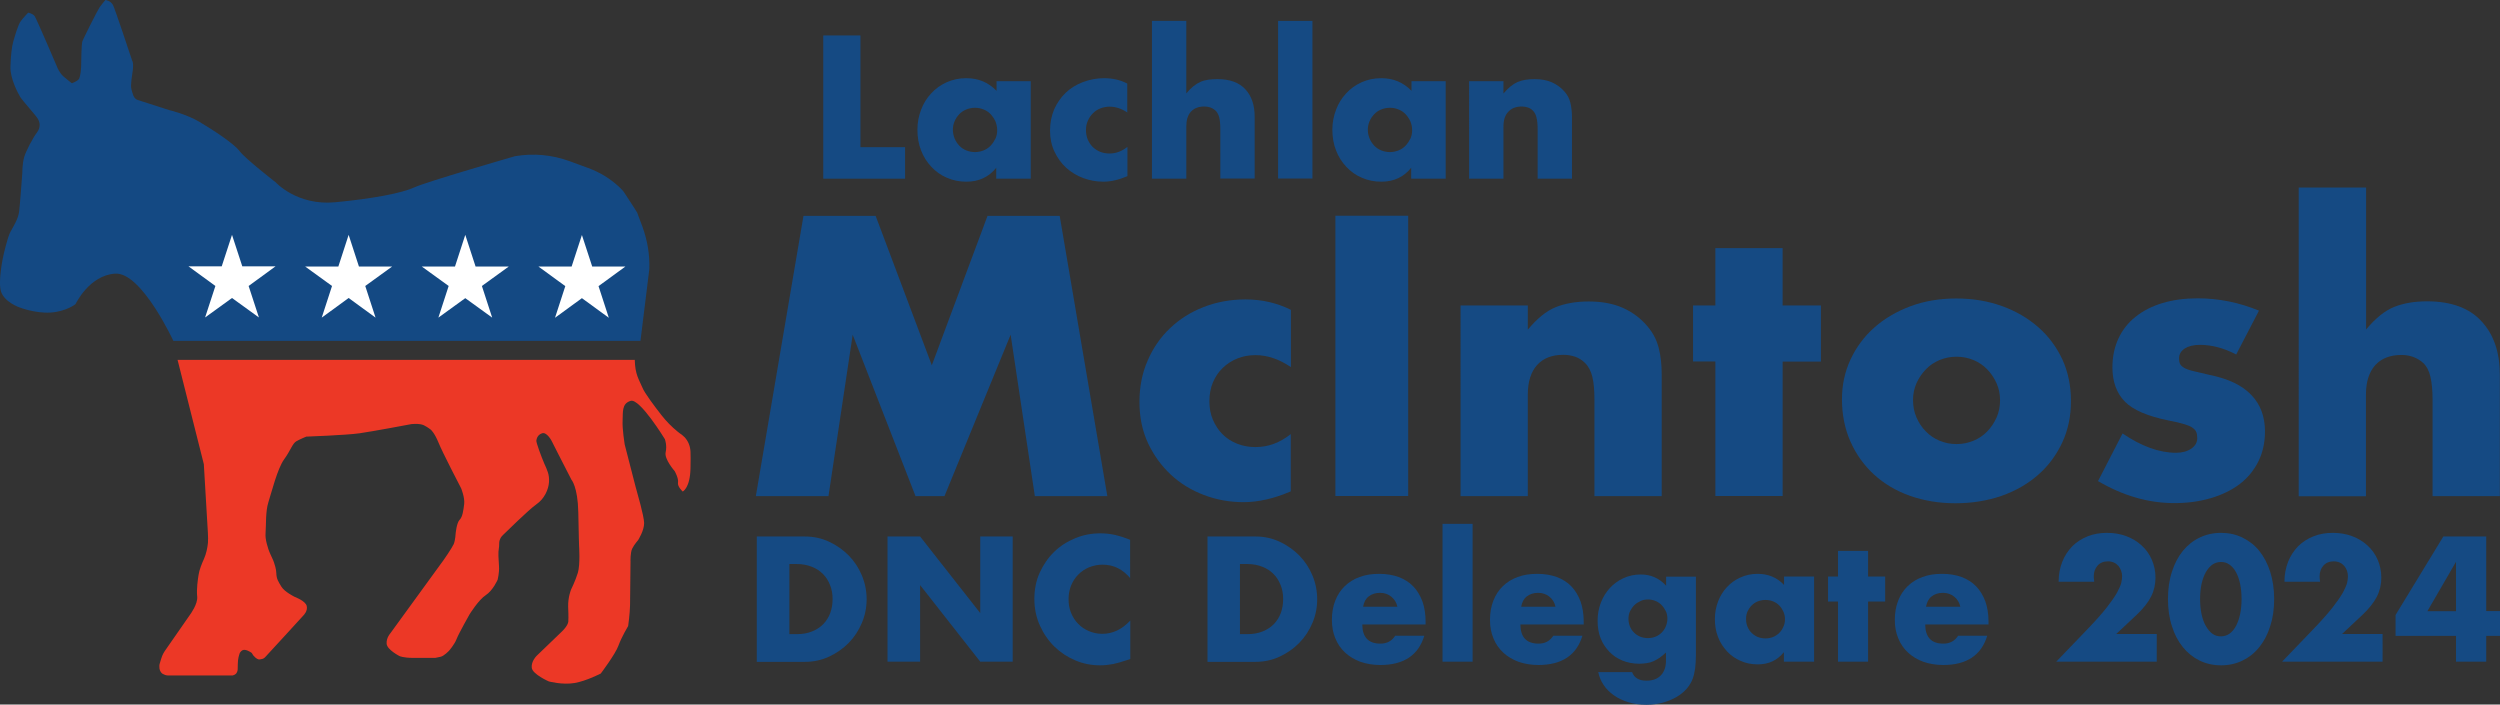 <svg xmlns="http://www.w3.org/2000/svg" xmlns:xlink="http://www.w3.org/1999/xlink" id="Layer_1" x="0px" y="0px" viewBox="0 0 157.97 44.52" style="enable-background:new 0 0 157.97 44.52;" xml:space="preserve"><rect x="0" y="0" width="157.97" height="44.52" fill="#333333" stroke="none"/><style type="text/css">	.st0{fill:#154A83;}	.st1{fill:#144983;}	.st2{fill:#EC3826;}	.st3{fill:#FFFFFF;}</style><g>	<path class="st0" d="M47.83,33.9h3.04c0.54,0,1.04,0.11,1.52,0.33c0.47,0.22,0.88,0.51,1.24,0.87c0.35,0.36,0.63,0.78,0.83,1.26  c0.2,0.48,0.3,0.98,0.3,1.51c0,0.52-0.1,1.02-0.3,1.49c-0.2,0.48-0.48,0.9-0.83,1.26s-0.77,0.65-1.24,0.87  c-0.47,0.22-0.98,0.33-1.53,0.33h-3.04V33.9z M49.89,40.07h0.47c0.36,0,0.68-0.06,0.95-0.17c0.28-0.11,0.52-0.27,0.71-0.46  c0.19-0.2,0.34-0.43,0.44-0.7c0.1-0.27,0.15-0.57,0.15-0.89c0-0.31-0.05-0.61-0.16-0.88c-0.11-0.27-0.25-0.51-0.45-0.7  c-0.19-0.2-0.43-0.35-0.71-0.46c-0.28-0.11-0.59-0.17-0.94-0.17h-0.47V40.07z"></path>	<path class="st0" d="M56.08,41.81V33.9h2.06l3.8,4.84V33.9h2.05v7.91h-2.05l-3.8-4.84v4.84H56.08z"></path>	<path class="st0" d="M71.43,36.55c-0.48-0.58-1.06-0.87-1.76-0.87c-0.31,0-0.59,0.06-0.86,0.17c-0.26,0.11-0.49,0.26-0.68,0.46  c-0.19,0.19-0.34,0.42-0.45,0.69c-0.11,0.27-0.16,0.55-0.16,0.86c0,0.32,0.05,0.61,0.16,0.87c0.11,0.27,0.26,0.5,0.45,0.69  c0.19,0.2,0.42,0.35,0.68,0.46c0.26,0.11,0.54,0.17,0.84,0.17c0.66,0,1.25-0.28,1.77-0.84v2.43l-0.21,0.07  c-0.31,0.11-0.61,0.19-0.88,0.25c-0.27,0.05-0.54,0.08-0.81,0.08c-0.55,0-1.07-0.1-1.57-0.31c-0.5-0.21-0.94-0.5-1.32-0.87  c-0.38-0.37-0.69-0.82-0.92-1.33c-0.23-0.51-0.35-1.07-0.35-1.68c0-0.61,0.11-1.17,0.34-1.67s0.53-0.94,0.91-1.31  c0.38-0.37,0.82-0.65,1.33-0.86c0.5-0.21,1.03-0.31,1.58-0.31c0.32,0,0.62,0.03,0.93,0.1c0.3,0.07,0.62,0.17,0.96,0.31V36.55z"></path>	<path class="st0" d="M76.3,33.9h3.04c0.54,0,1.04,0.11,1.52,0.33c0.47,0.22,0.88,0.51,1.24,0.87c0.35,0.36,0.63,0.78,0.83,1.26  c0.2,0.48,0.3,0.98,0.3,1.51c0,0.52-0.1,1.02-0.3,1.49c-0.2,0.48-0.48,0.9-0.83,1.26s-0.77,0.65-1.24,0.87s-0.98,0.33-1.53,0.33  H76.3V33.9z M78.36,40.07h0.47c0.36,0,0.68-0.06,0.95-0.17c0.28-0.11,0.52-0.27,0.71-0.46c0.19-0.2,0.34-0.43,0.44-0.7  c0.1-0.27,0.15-0.57,0.15-0.89c0-0.31-0.05-0.61-0.16-0.88c-0.11-0.27-0.25-0.51-0.45-0.7c-0.19-0.2-0.43-0.35-0.71-0.46  c-0.28-0.11-0.59-0.17-0.94-0.17h-0.47V40.07z"></path>	<path class="st0" d="M86.08,39.44c0,0.82,0.38,1.23,1.15,1.23c0.41,0,0.72-0.17,0.93-0.5H90c-0.37,1.23-1.3,1.85-2.78,1.85  c-0.45,0-0.87-0.07-1.25-0.2c-0.38-0.14-0.7-0.33-0.97-0.58c-0.27-0.25-0.48-0.55-0.62-0.9c-0.15-0.35-0.22-0.74-0.22-1.17  c0-0.45,0.07-0.85,0.21-1.21s0.34-0.67,0.6-0.92c0.26-0.25,0.57-0.45,0.94-0.58c0.37-0.14,0.78-0.2,1.24-0.2  c0.46,0,0.86,0.07,1.23,0.2c0.36,0.14,0.67,0.33,0.92,0.59c0.25,0.26,0.44,0.58,0.58,0.95c0.13,0.37,0.2,0.8,0.2,1.26v0.2H86.08z   M88.3,38.34c-0.06-0.27-0.19-0.48-0.39-0.64c-0.2-0.16-0.43-0.24-0.71-0.24c-0.29,0-0.53,0.08-0.72,0.23s-0.3,0.37-0.35,0.65H88.3  z"></path>	<path class="st0" d="M93.05,33.1v8.71h-1.9V33.1H93.05z"></path>	<path class="st0" d="M96.07,39.44c0,0.82,0.38,1.23,1.15,1.23c0.41,0,0.72-0.17,0.93-0.5h1.84c-0.37,1.23-1.3,1.85-2.78,1.85  c-0.45,0-0.87-0.07-1.25-0.2c-0.38-0.14-0.7-0.33-0.97-0.58c-0.27-0.25-0.48-0.55-0.62-0.9c-0.15-0.35-0.22-0.74-0.22-1.17  c0-0.45,0.07-0.85,0.21-1.21s0.34-0.67,0.6-0.92s0.57-0.45,0.94-0.58c0.37-0.14,0.78-0.2,1.24-0.2c0.46,0,0.86,0.07,1.23,0.2  c0.36,0.14,0.67,0.33,0.92,0.59c0.25,0.26,0.44,0.58,0.58,0.95c0.13,0.37,0.2,0.8,0.2,1.26v0.2H96.07z M98.29,38.34  c-0.06-0.27-0.19-0.48-0.39-0.64c-0.2-0.16-0.43-0.24-0.71-0.24c-0.29,0-0.53,0.08-0.72,0.23s-0.3,0.37-0.35,0.65H98.29z"></path>	<path class="st0" d="M107.16,36.43v5.01c0,0.3-0.02,0.57-0.05,0.81c-0.04,0.24-0.08,0.45-0.15,0.63c-0.08,0.23-0.22,0.45-0.39,0.65  c-0.18,0.2-0.39,0.37-0.65,0.52s-0.54,0.26-0.85,0.35c-0.32,0.08-0.66,0.13-1.03,0.13c-0.42,0-0.8-0.05-1.15-0.16  c-0.35-0.11-0.66-0.25-0.92-0.44c-0.26-0.19-0.48-0.4-0.64-0.65c-0.17-0.25-0.28-0.52-0.34-0.81h2.14c0.13,0.36,0.43,0.54,0.9,0.54  c0.4,0,0.7-0.11,0.92-0.34c0.21-0.22,0.32-0.53,0.32-0.93v-0.51c-0.14,0.13-0.27,0.24-0.4,0.33c-0.13,0.09-0.26,0.16-0.39,0.22  c-0.13,0.06-0.27,0.1-0.42,0.12c-0.15,0.02-0.31,0.04-0.48,0.04c-0.38,0-0.74-0.07-1.06-0.2c-0.32-0.13-0.6-0.32-0.83-0.56  c-0.23-0.24-0.42-0.52-0.55-0.85c-0.13-0.33-0.19-0.7-0.19-1.11c0-0.41,0.07-0.79,0.21-1.15s0.33-0.66,0.57-0.92  c0.24-0.26,0.53-0.47,0.86-0.62c0.33-0.15,0.69-0.23,1.09-0.23c0.64,0,1.17,0.24,1.6,0.71v-0.57H107.16z M102.9,39.09  c0,0.18,0.03,0.34,0.09,0.49s0.15,0.28,0.26,0.39c0.11,0.11,0.24,0.2,0.39,0.26c0.15,0.06,0.31,0.09,0.49,0.09  c0.17,0,0.33-0.03,0.48-0.09c0.15-0.06,0.28-0.15,0.39-0.26c0.11-0.11,0.2-0.24,0.26-0.39s0.1-0.31,0.1-0.48  c0-0.18-0.03-0.34-0.1-0.48s-0.16-0.28-0.27-0.39c-0.11-0.11-0.24-0.2-0.39-0.26c-0.15-0.06-0.31-0.09-0.47-0.09  c-0.17,0-0.33,0.03-0.47,0.1c-0.15,0.07-0.28,0.15-0.39,0.26c-0.11,0.11-0.2,0.24-0.27,0.38S102.9,38.93,102.9,39.09z"></path>	<path class="st0" d="M112.72,36.43h1.91v5.38h-1.91v-0.6c-0.41,0.51-0.95,0.77-1.65,0.77c-0.39,0-0.75-0.07-1.08-0.22  c-0.33-0.14-0.62-0.34-0.86-0.6c-0.24-0.26-0.44-0.56-0.57-0.91c-0.14-0.35-0.2-0.73-0.2-1.14c0-0.39,0.07-0.75,0.2-1.1  c0.13-0.35,0.32-0.65,0.56-0.91c0.24-0.26,0.52-0.46,0.85-0.61c0.33-0.15,0.69-0.23,1.09-0.23c0.67,0,1.23,0.23,1.67,0.7V36.43z   M110.33,39.11c0,0.18,0.03,0.34,0.09,0.49c0.06,0.15,0.15,0.28,0.26,0.39c0.11,0.11,0.24,0.2,0.39,0.26  c0.15,0.06,0.31,0.09,0.49,0.09c0.17,0,0.33-0.03,0.48-0.09c0.15-0.06,0.28-0.15,0.39-0.26c0.11-0.11,0.2-0.24,0.26-0.39  c0.07-0.15,0.1-0.3,0.1-0.47c0-0.17-0.03-0.33-0.1-0.48c-0.07-0.15-0.15-0.28-0.26-0.39c-0.11-0.11-0.24-0.2-0.39-0.26  c-0.15-0.06-0.31-0.09-0.48-0.09c-0.18,0-0.34,0.03-0.49,0.09c-0.15,0.06-0.28,0.15-0.39,0.26c-0.11,0.11-0.19,0.24-0.26,0.38  C110.36,38.78,110.33,38.94,110.33,39.11z"></path>	<path class="st0" d="M118.04,38.01v3.8h-1.9v-3.8h-0.63v-1.58h0.63v-1.62h1.9v1.62h1.08v1.58H118.04z"></path>	<path class="st0" d="M121.65,39.44c0,0.82,0.38,1.23,1.15,1.23c0.41,0,0.72-0.17,0.93-0.5h1.84c-0.37,1.23-1.3,1.85-2.78,1.85  c-0.45,0-0.87-0.07-1.25-0.2c-0.38-0.14-0.7-0.33-0.97-0.58c-0.27-0.25-0.48-0.55-0.62-0.9c-0.15-0.35-0.22-0.74-0.22-1.17  c0-0.45,0.07-0.85,0.21-1.21c0.14-0.36,0.34-0.67,0.6-0.92s0.57-0.45,0.94-0.58c0.37-0.14,0.78-0.2,1.24-0.2  c0.46,0,0.86,0.07,1.23,0.2c0.36,0.14,0.67,0.33,0.92,0.59c0.25,0.26,0.44,0.58,0.58,0.95c0.13,0.37,0.2,0.8,0.2,1.26v0.2H121.65z   M123.87,38.34c-0.06-0.27-0.19-0.48-0.39-0.64c-0.2-0.16-0.43-0.24-0.71-0.24c-0.29,0-0.53,0.08-0.72,0.23  c-0.19,0.15-0.3,0.37-0.35,0.65H123.87z"></path>	<path class="st0" d="M136.3,41.81h-6.37l1.96-2.04c0.52-0.54,0.92-0.99,1.22-1.37c0.29-0.37,0.51-0.69,0.66-0.95  c0.14-0.26,0.23-0.47,0.27-0.63c0.04-0.16,0.05-0.3,0.05-0.41c0-0.12-0.02-0.23-0.06-0.35c-0.04-0.11-0.1-0.21-0.17-0.3  c-0.08-0.09-0.17-0.16-0.28-0.21c-0.11-0.05-0.24-0.08-0.38-0.08c-0.28,0-0.5,0.09-0.66,0.27c-0.16,0.18-0.24,0.41-0.24,0.68  c0,0.08,0.01,0.19,0.03,0.34h-2.25c0-0.46,0.08-0.88,0.23-1.26c0.15-0.38,0.36-0.7,0.63-0.98c0.27-0.27,0.6-0.48,0.97-0.63  c0.37-0.15,0.78-0.22,1.23-0.22c0.44,0,0.85,0.07,1.22,0.21c0.37,0.14,0.7,0.34,0.97,0.59c0.27,0.25,0.49,0.55,0.64,0.9  c0.15,0.35,0.23,0.72,0.23,1.13c0,0.43-0.09,0.83-0.28,1.2c-0.19,0.37-0.48,0.74-0.89,1.13l-1.31,1.23h2.56V41.81z"></path>	<path class="st0" d="M136.99,37.85c0-0.63,0.08-1.2,0.25-1.72c0.16-0.51,0.39-0.95,0.69-1.32c0.3-0.36,0.65-0.65,1.06-0.84  c0.41-0.2,0.86-0.3,1.36-0.3c0.49,0,0.94,0.1,1.35,0.3c0.41,0.2,0.77,0.48,1.06,0.84c0.29,0.36,0.52,0.8,0.69,1.32  c0.16,0.51,0.25,1.09,0.25,1.72s-0.08,1.2-0.25,1.72c-0.16,0.51-0.39,0.95-0.69,1.32c-0.29,0.37-0.65,0.65-1.06,0.85  c-0.41,0.2-0.86,0.3-1.35,0.3c-0.5,0-0.95-0.1-1.36-0.3c-0.41-0.2-0.76-0.48-1.06-0.85c-0.3-0.37-0.53-0.81-0.69-1.32  C137.07,39.05,136.99,38.48,136.99,37.85z M139.02,37.85c0,0.35,0.03,0.67,0.09,0.95c0.06,0.29,0.15,0.54,0.27,0.75  c0.12,0.21,0.25,0.37,0.41,0.49c0.16,0.12,0.34,0.17,0.55,0.17c0.2,0,0.38-0.06,0.54-0.17c0.16-0.12,0.3-0.28,0.41-0.49  s0.2-0.46,0.26-0.75c0.06-0.29,0.09-0.6,0.09-0.95c0-0.34-0.03-0.66-0.09-0.95c-0.06-0.29-0.15-0.54-0.26-0.74  c-0.11-0.21-0.25-0.37-0.41-0.48c-0.16-0.12-0.34-0.17-0.54-0.17c-0.2,0-0.39,0.06-0.55,0.17c-0.16,0.12-0.3,0.28-0.41,0.48  c-0.12,0.21-0.2,0.45-0.27,0.74C139.05,37.19,139.02,37.5,139.02,37.85z"></path>	<path class="st0" d="M150.57,41.81h-6.37l1.96-2.04c0.52-0.54,0.92-0.99,1.22-1.37c0.29-0.37,0.51-0.69,0.66-0.95  c0.14-0.26,0.23-0.47,0.27-0.63c0.04-0.16,0.05-0.3,0.05-0.41c0-0.12-0.02-0.23-0.06-0.35c-0.04-0.11-0.1-0.21-0.17-0.3  c-0.08-0.09-0.17-0.16-0.28-0.21c-0.11-0.05-0.24-0.08-0.38-0.08c-0.28,0-0.5,0.09-0.66,0.27c-0.16,0.18-0.24,0.41-0.24,0.68  c0,0.08,0.01,0.19,0.03,0.34h-2.25c0-0.46,0.08-0.88,0.23-1.26c0.15-0.38,0.36-0.7,0.63-0.98c0.27-0.27,0.6-0.48,0.97-0.63  c0.37-0.15,0.78-0.22,1.23-0.22c0.44,0,0.85,0.07,1.22,0.21c0.37,0.14,0.7,0.34,0.97,0.59c0.27,0.25,0.49,0.55,0.64,0.9  c0.15,0.35,0.23,0.72,0.23,1.13c0,0.43-0.09,0.83-0.28,1.2c-0.19,0.37-0.48,0.74-0.89,1.13l-1.31,1.23h2.56V41.81z"></path>	<path class="st0" d="M157.1,38.61h0.95v1.57h-0.95v1.63h-1.91v-1.63h-3.82v-1.32l3.02-4.96h2.71V38.61z M155.19,38.61V35.5  l-1.81,3.12H155.19z"></path></g><g>	<path class="st0" d="M54.37,2.24v7.06h2.82v1.99h-5.17V2.24H54.37z"></path>	<path class="st0" d="M62.95,5.13h2.18v6.16h-2.18V10.6c-0.46,0.58-1.09,0.88-1.88,0.88c-0.45,0-0.86-0.08-1.24-0.25  c-0.38-0.16-0.7-0.39-0.98-0.69c-0.28-0.3-0.5-0.64-0.65-1.04c-0.16-0.4-0.23-0.84-0.23-1.31c0-0.44,0.08-0.86,0.23-1.25  c0.15-0.4,0.36-0.74,0.64-1.04c0.27-0.3,0.6-0.53,0.97-0.7c0.38-0.17,0.79-0.26,1.25-0.26c0.77,0,1.4,0.27,1.91,0.8V5.13z   M60.21,8.19c0,0.2,0.04,0.39,0.11,0.56c0.07,0.17,0.17,0.32,0.29,0.45s0.27,0.23,0.44,0.3c0.17,0.07,0.36,0.11,0.56,0.11  c0.19,0,0.37-0.04,0.55-0.11c0.17-0.07,0.32-0.17,0.44-0.3c0.12-0.13,0.22-0.28,0.3-0.44c0.08-0.17,0.11-0.35,0.11-0.54  c0-0.19-0.04-0.37-0.11-0.55c-0.08-0.17-0.18-0.32-0.3-0.45c-0.12-0.13-0.27-0.23-0.44-0.3c-0.17-0.07-0.35-0.11-0.55-0.11  c-0.2,0-0.39,0.04-0.56,0.11c-0.17,0.07-0.32,0.17-0.44,0.3s-0.22,0.27-0.29,0.44C60.25,7.82,60.21,8,60.21,8.19z"></path>	<path class="st0" d="M71.25,7.12c-0.38-0.26-0.76-0.38-1.14-0.38c-0.21,0-0.4,0.04-0.58,0.11c-0.18,0.07-0.34,0.17-0.47,0.31  c-0.14,0.13-0.24,0.29-0.32,0.47C68.66,7.8,68.62,8,68.62,8.22c0,0.22,0.04,0.41,0.11,0.59c0.08,0.18,0.18,0.34,0.31,0.47  s0.29,0.23,0.47,0.31c0.18,0.07,0.38,0.11,0.59,0.11c0.41,0,0.79-0.14,1.14-0.42v1.85c-0.54,0.23-1.04,0.35-1.52,0.35  c-0.45,0-0.87-0.08-1.28-0.23c-0.4-0.15-0.76-0.37-1.07-0.65c-0.31-0.28-0.55-0.62-0.74-1.02s-0.28-0.84-0.28-1.33  c0-0.49,0.09-0.93,0.26-1.34c0.18-0.4,0.42-0.75,0.72-1.04c0.3-0.29,0.67-0.52,1.09-0.68c0.42-0.16,0.87-0.25,1.35-0.25  c0.53,0,1.02,0.11,1.46,0.34V7.12z"></path>	<path class="st0" d="M72.79,1.32h2.17v4.58c0.3-0.36,0.6-0.6,0.9-0.73S76.52,5,76.93,5c0.78,0,1.36,0.21,1.76,0.64  c0.4,0.43,0.59,1.01,0.59,1.73v3.91h-2.17V8.18c0-0.31-0.02-0.56-0.07-0.76c-0.05-0.19-0.13-0.34-0.24-0.44  c-0.19-0.17-0.42-0.25-0.7-0.25c-0.37,0-0.65,0.11-0.85,0.33c-0.2,0.22-0.29,0.53-0.29,0.94v3.29h-2.17V1.32z"></path>	<path class="st0" d="M82.93,1.32v9.96h-2.17V1.32H82.93z"></path>	<path class="st0" d="M89.17,5.13h2.18v6.16h-2.18V10.6c-0.46,0.58-1.09,0.88-1.88,0.88c-0.45,0-0.86-0.08-1.24-0.25  c-0.38-0.16-0.7-0.39-0.98-0.69c-0.28-0.3-0.5-0.64-0.65-1.04c-0.16-0.4-0.23-0.84-0.23-1.31c0-0.44,0.08-0.86,0.23-1.25  c0.15-0.4,0.36-0.74,0.64-1.04c0.27-0.3,0.6-0.53,0.97-0.7c0.38-0.17,0.79-0.26,1.25-0.26c0.77,0,1.4,0.27,1.91,0.8V5.13z   M86.43,8.19c0,0.2,0.04,0.39,0.11,0.56c0.07,0.17,0.17,0.32,0.29,0.45s0.27,0.23,0.44,0.3c0.17,0.07,0.36,0.11,0.56,0.11  c0.19,0,0.37-0.04,0.55-0.11c0.17-0.07,0.32-0.17,0.44-0.3s0.22-0.28,0.3-0.44c0.08-0.17,0.11-0.35,0.11-0.54  c0-0.19-0.04-0.37-0.11-0.55c-0.08-0.17-0.18-0.32-0.3-0.45s-0.27-0.23-0.44-0.3c-0.17-0.07-0.35-0.11-0.55-0.11  c-0.2,0-0.39,0.04-0.56,0.11c-0.17,0.07-0.32,0.17-0.44,0.3s-0.22,0.27-0.29,0.44C86.47,7.82,86.43,8,86.43,8.19z"></path>	<path class="st0" d="M92.83,5.13H95v0.78c0.3-0.36,0.6-0.6,0.9-0.73S96.56,5,96.97,5c0.43,0,0.8,0.07,1.11,0.21  c0.31,0.14,0.57,0.34,0.79,0.59c0.18,0.21,0.3,0.44,0.36,0.7c0.06,0.26,0.1,0.55,0.1,0.88v3.91h-2.17V8.18  c0-0.3-0.02-0.55-0.07-0.74c-0.04-0.19-0.12-0.34-0.23-0.45c-0.1-0.1-0.2-0.16-0.32-0.2s-0.25-0.06-0.38-0.06  c-0.37,0-0.65,0.11-0.85,0.33C95.1,7.27,95,7.59,95,8v3.29h-2.17V5.13z"></path></g><g>	<path class="st1" d="M10.96,21.55c0,0-2.01-4.35-3.67-4.26c-1.65,0.09-2.52,1.93-2.52,1.93s-0.6,0.47-1.58,0.53  s-1.97-0.33-1.97-0.33S0.3,19.1,0.07,18.44c-0.22-0.66,0.14-2.27,0.14-2.27s0.25-1.15,0.45-1.52s0.49-0.81,0.55-1.29  c0.06-0.49,0.2-2.44,0.2-2.44s0-0.6,0.12-1c0.12-0.4,0.55-1.21,0.8-1.54s0.19-0.64,0.08-0.84C2.3,7.32,1.45,6.4,1.28,6.13  C1.12,5.87,0.64,4.95,0.66,4.22c0.02-0.73,0.09-1.29,0.18-1.6c0.09-0.32,0.3-1.05,0.47-1.28c0.17-0.23,0.47-0.54,0.47-0.54  s0.29,0.05,0.41,0.22C2.31,1.19,3.6,4.21,3.6,4.21s0.13,0.37,0.41,0.62C4.3,5.08,4.54,5.26,4.54,5.26S4.92,5.13,5,4.97  c0.08-0.16,0.13-0.61,0.13-0.9c0-0.29,0.02-1.27,0.07-1.44c0.05-0.17,0.98-2.01,1.1-2.18C6.42,0.28,6.66,0,6.66,0S7,0.04,7.14,0.32  c0.13,0.25,1.06,3.06,1.2,3.48c0.01,0.02,0.02,0.05,0.03,0.07C8.39,3.92,8.43,4.08,8.4,4.36C8.36,4.7,8.23,5.38,8.3,5.62  c0.07,0.24,0.12,0.62,0.41,0.7c0.29,0.09,1.99,0.64,1.99,0.64s1.08,0.25,1.92,0.75s2.15,1.35,2.52,1.84  c0.37,0.49,2.28,1.97,2.28,1.97s1.35,1.49,3.76,1.26c2.41-0.23,4.22-0.58,5-0.94c0.78-0.36,6.36-1.97,6.36-1.97h0  c1.16-0.2,2.34-0.09,3.44,0.31l1.17,0.43c0.72,0.26,1.39,0.66,1.95,1.18c0.14,0.13,0.27,0.26,0.34,0.37  c0.28,0.41,0.82,1.27,0.82,1.27l0.34,0.91c0.31,0.85,0.46,1.75,0.43,2.66l0,0l-0.56,4.54H10.96z"></path>	<path class="st2" d="M40.11,22.74H11.22l1.66,6.59l0.23,3.9c0,0,0.06,0.77,0.03,1.07c-0.03,0.31-0.11,0.7-0.25,1.01  c-0.14,0.31-0.3,0.71-0.34,1c-0.05,0.29-0.14,0.93-0.09,1.39c0.05,0.46-0.43,1.11-0.43,1.11l-1.62,2.33c0,0-0.15,0.21-0.23,0.5  c-0.08,0.29-0.12,0.34-0.11,0.47c0.01,0.13,0,0.15,0.03,0.23c0.03,0.08,0.09,0.19,0.18,0.24c0.09,0.05,0.21,0.1,0.32,0.1  c0.11,0,4.1,0,4.1,0s0.17-0.03,0.25-0.16c0.08-0.14,0.07-0.25,0.07-0.25s0-0.58,0.05-0.73c0.05-0.15,0.04-0.31,0.23-0.44  s0.55,0.12,0.55,0.12s0.07,0.03,0.1,0.11s0.28,0.36,0.45,0.34c0.17-0.03,0.24-0.03,0.35-0.14c0.11-0.11,2.43-2.65,2.43-2.65  s0.28-0.27,0.2-0.59c-0.07-0.32-0.77-0.58-0.77-0.58s-0.63-0.31-0.83-0.64s-0.31-0.49-0.32-0.85c0-0.13-0.03-0.26-0.06-0.39  c-0.05-0.19-0.11-0.38-0.2-0.56l-0.1-0.22c-0.11-0.23-0.19-0.47-0.25-0.72c-0.05-0.21-0.09-0.44-0.07-0.64  c0.04-0.48-0.01-1.37,0.18-1.96c0.19-0.59,0.57-2.12,0.99-2.7c0.42-0.58,0.53-1.01,0.78-1.15c0.25-0.14,0.62-0.29,0.62-0.29  s2.51-0.09,3.36-0.21c0.85-0.12,3.28-0.58,3.28-0.58s0.52-0.06,0.79,0.07c0.27,0.14,0.44,0.28,0.44,0.28s0.23,0.19,0.48,0.8  c0.24,0.61,1.44,2.91,1.44,2.91s0.24,0.59,0.19,0.99c-0.05,0.4-0.1,0.81-0.29,1c-0.19,0.19-0.25,0.87-0.25,0.87  s-0.02,0.42-0.12,0.66c-0.1,0.23-0.67,1.07-0.86,1.31c-0.18,0.25-3.14,4.32-3.14,4.32s-0.27,0.29-0.24,0.67s0.82,0.78,0.82,0.78  s0.25,0.11,0.82,0.11c0.57,0,1.44,0,1.44,0s0.1-0.02,0.33-0.07c0.23-0.05,0.54-0.39,0.54-0.39s0.33-0.37,0.47-0.73  c0.14-0.36,0.82-1.56,0.82-1.56s0.56-0.91,1.02-1.21s0.75-0.97,0.75-0.97s0.12-0.45,0.09-0.86c-0.03-0.41-0.06-0.9-0.01-1.12  c0.04-0.22,0-0.39,0.05-0.52c0.05-0.13,0.08-0.21,0.23-0.35c0.15-0.14,1.58-1.56,2.09-1.92c0.51-0.35,0.77-0.94,0.8-1.41  c0.03-0.47-0.11-0.75-0.3-1.17c-0.18-0.42-0.52-1.33-0.5-1.45c0.02-0.12,0.07-0.36,0.36-0.46c0.3-0.1,0.6,0.47,0.6,0.47l0.4,0.79  l0.85,1.66c0,0,0.41,0.45,0.44,2.07c0.03,1.62,0.05,2.13,0.05,2.13s0.08,1.19-0.08,1.7c-0.16,0.52-0.42,1.04-0.42,1.04  s-0.21,0.48-0.19,1.12c0.03,0.64,0.01,0.85,0.01,0.85s0.06,0.24-0.4,0.69c-0.46,0.45-1.59,1.53-1.59,1.53s-0.37,0.35-0.32,0.77  c0.05,0.41,1.08,0.86,1.08,0.86s0.86,0.23,1.62,0.1s1.66-0.6,1.66-0.6s0.93-1.23,1.12-1.77c0.19-0.53,0.61-1.23,0.61-1.23  s0.11-0.77,0.12-1.31c0.01-0.54,0.03-2.77,0.03-2.77s-0.02-0.57,0.11-0.82c0.13-0.26,0.37-0.53,0.37-0.53s0.39-0.61,0.38-1.09  c-0.02-0.48-0.41-1.8-0.55-2.32c-0.14-0.52-0.68-2.64-0.68-2.64s-0.16-0.99-0.13-1.49s-0.08-1.09,0.51-1.26  c0.58-0.17,2.16,2.42,2.16,2.42s0.15,0.39,0.05,0.83c-0.1,0.43,0.57,1.19,0.57,1.19s0.26,0.46,0.21,0.72  c-0.05,0.26,0.3,0.57,0.3,0.57s0.47-0.22,0.49-1.49c0.01-0.48,0.01-0.81,0-1.02c-0.01-0.34-0.14-0.67-0.37-0.92  c-0.06-0.06-0.12-0.11-0.18-0.16c-0.08-0.05-0.17-0.12-0.27-0.2c-0.37-0.3-0.71-0.65-1.01-1.03c-0.43-0.55-1.08-1.41-1.21-1.75  C40.37,23.97,40.13,23.66,40.11,22.74z"></path>	<polygon class="st3" points="14.66,14.84 15.31,16.83 17.41,16.83 15.71,18.07 16.36,20.06 14.66,18.83 12.96,20.06 13.61,18.07   11.91,16.83 14.01,16.83  "></polygon>	<polygon class="st3" points="22.03,14.84 22.68,16.84 24.78,16.84 23.08,18.07 23.73,20.07 22.03,18.83 20.33,20.07 20.98,18.07   19.28,16.84 21.38,16.84  "></polygon>	<polygon class="st3" points="29.4,14.84 30.05,16.84 32.15,16.84 30.45,18.07 31.1,20.07 29.4,18.84 27.7,20.07 28.35,18.07   26.65,16.84 28.75,16.84  "></polygon>	<polygon class="st3" points="36.77,14.85 37.42,16.84 39.52,16.84 37.82,18.08 38.47,20.08 36.77,18.84 35.07,20.08 35.72,18.08   34.02,16.84 36.12,16.84  "></polygon></g><g>	<path class="st0" d="M47.76,31.35l3.01-17.71h4.56l3.55,9.44l3.52-9.44h4.56l3.01,17.71h-4.58l-1.53-10.2l-4.18,10.2h-1.83  l-3.97-10.2l-1.53,10.2H47.76z"></path>	<path class="st0" d="M81.56,23.19c-0.74-0.5-1.48-0.75-2.23-0.75c-0.41,0-0.79,0.07-1.14,0.21c-0.35,0.14-0.66,0.34-0.93,0.6  c-0.27,0.26-0.47,0.56-0.62,0.92c-0.15,0.35-0.22,0.75-0.22,1.19c0,0.42,0.07,0.81,0.22,1.16c0.15,0.35,0.35,0.66,0.61,0.92  s0.57,0.46,0.93,0.6c0.36,0.14,0.74,0.21,1.15,0.21c0.8,0,1.54-0.27,2.23-0.82v3.62c-1.05,0.45-2.04,0.68-2.98,0.68  c-0.88,0-1.71-0.15-2.5-0.45s-1.49-0.72-2.09-1.28c-0.6-0.56-1.08-1.22-1.45-2C72.18,27.22,72,26.36,72,25.4  c0-0.95,0.17-1.83,0.52-2.62c0.34-0.79,0.81-1.47,1.41-2.04c0.6-0.57,1.3-1.02,2.13-1.34c0.82-0.32,1.7-0.48,2.64-0.48  c1.03,0,1.99,0.22,2.87,0.66V23.19z"></path>	<path class="st0" d="M88.98,13.63v17.71h-4.6V13.63H88.98z"></path>	<path class="st0" d="M92.29,19.3h4.25v1.53c0.58-0.7,1.17-1.18,1.76-1.42c0.6-0.24,1.29-0.36,2.09-0.36c0.85,0,1.57,0.14,2.17,0.41  c0.6,0.27,1.12,0.66,1.54,1.16c0.35,0.41,0.58,0.86,0.71,1.36c0.13,0.5,0.19,1.07,0.19,1.71v7.66h-4.25v-6.08  c0-0.6-0.04-1.08-0.13-1.45c-0.09-0.37-0.24-0.66-0.46-0.88c-0.19-0.19-0.4-0.32-0.63-0.4c-0.24-0.08-0.49-0.12-0.75-0.12  c-0.72,0-1.27,0.22-1.66,0.65c-0.38,0.43-0.58,1.05-0.58,1.84v6.44h-4.25V19.3z"></path>	<path class="st0" d="M112.64,22.84v8.5h-4.25v-8.5h-1.41V19.3h1.41v-3.62h4.25v3.62h2.42v3.55H112.64z"></path>	<path class="st0" d="M116.39,25.22c0-0.89,0.18-1.73,0.54-2.5c0.36-0.78,0.86-1.45,1.5-2.02s1.41-1.02,2.29-1.35  c0.89-0.33,1.85-0.49,2.9-0.49c1.03,0,1.99,0.16,2.88,0.48c0.89,0.32,1.65,0.77,2.3,1.34c0.65,0.57,1.15,1.25,1.52,2.04  c0.36,0.79,0.54,1.66,0.54,2.62c0,0.95-0.18,1.83-0.55,2.62s-0.87,1.47-1.52,2.04s-1.41,1.01-2.31,1.33  c-0.9,0.31-1.88,0.47-2.92,0.47c-1.03,0-1.99-0.16-2.87-0.47c-0.88-0.31-1.63-0.76-2.27-1.34c-0.63-0.58-1.13-1.27-1.49-2.08  S116.39,26.2,116.39,25.22z M120.88,25.26c0,0.41,0.07,0.78,0.22,1.12c0.15,0.34,0.34,0.63,0.59,0.88  c0.24,0.25,0.53,0.45,0.87,0.59c0.34,0.14,0.69,0.21,1.07,0.21c0.38,0,0.73-0.07,1.07-0.21c0.34-0.14,0.63-0.34,0.87-0.59  c0.24-0.25,0.44-0.54,0.59-0.88c0.15-0.34,0.22-0.7,0.22-1.09c0-0.38-0.07-0.73-0.22-1.07c-0.15-0.34-0.35-0.63-0.59-0.88  c-0.24-0.25-0.53-0.45-0.87-0.59c-0.34-0.14-0.69-0.21-1.07-0.21c-0.38,0-0.73,0.07-1.07,0.21c-0.34,0.14-0.63,0.34-0.87,0.59  c-0.24,0.25-0.44,0.54-0.59,0.87C120.96,24.53,120.88,24.89,120.88,25.26z"></path>	<path class="st0" d="M141.3,22.4c-0.78-0.41-1.55-0.61-2.3-0.61c-0.39,0-0.71,0.08-0.95,0.23c-0.24,0.16-0.36,0.37-0.36,0.63  c0,0.14,0.02,0.25,0.06,0.34s0.13,0.17,0.26,0.25c0.13,0.08,0.33,0.15,0.59,0.21c0.26,0.06,0.6,0.14,1.02,0.24  c1.17,0.24,2.05,0.65,2.63,1.26c0.58,0.6,0.87,1.37,0.87,2.31c0,0.7-0.14,1.34-0.42,1.9c-0.28,0.56-0.67,1.04-1.17,1.42  c-0.5,0.38-1.1,0.68-1.81,0.89c-0.7,0.21-1.48,0.32-2.33,0.32c-1.63,0-3.23-0.46-4.82-1.39l1.55-3.01  c1.19,0.81,2.32,1.22,3.38,1.22c0.39,0,0.71-0.09,0.96-0.26c0.25-0.17,0.38-0.39,0.38-0.66c0-0.16-0.02-0.29-0.06-0.39  c-0.04-0.1-0.12-0.19-0.25-0.28c-0.13-0.09-0.31-0.16-0.55-0.23c-0.24-0.07-0.56-0.15-0.95-0.22c-1.32-0.27-2.24-0.66-2.76-1.19  s-0.79-1.25-0.79-2.17c0-0.67,0.13-1.28,0.38-1.82c0.25-0.54,0.61-1,1.08-1.37c0.47-0.38,1.04-0.67,1.7-0.87  c0.67-0.2,1.41-0.3,2.22-0.3c1.33,0,2.62,0.26,3.88,0.78L141.3,22.4z"></path>	<path class="st0" d="M145.26,11.85h4.25v8.97c0.58-0.7,1.17-1.18,1.76-1.42s1.29-0.36,2.09-0.36c1.52,0,2.67,0.42,3.44,1.26  c0.78,0.84,1.16,1.97,1.16,3.39v7.66h-4.25v-6.08c0-0.61-0.05-1.1-0.14-1.48c-0.09-0.38-0.25-0.67-0.47-0.87  c-0.38-0.33-0.83-0.49-1.36-0.49c-0.72,0-1.27,0.22-1.66,0.65c-0.38,0.43-0.58,1.05-0.58,1.84v6.44h-4.25V11.85z"></path></g></svg>